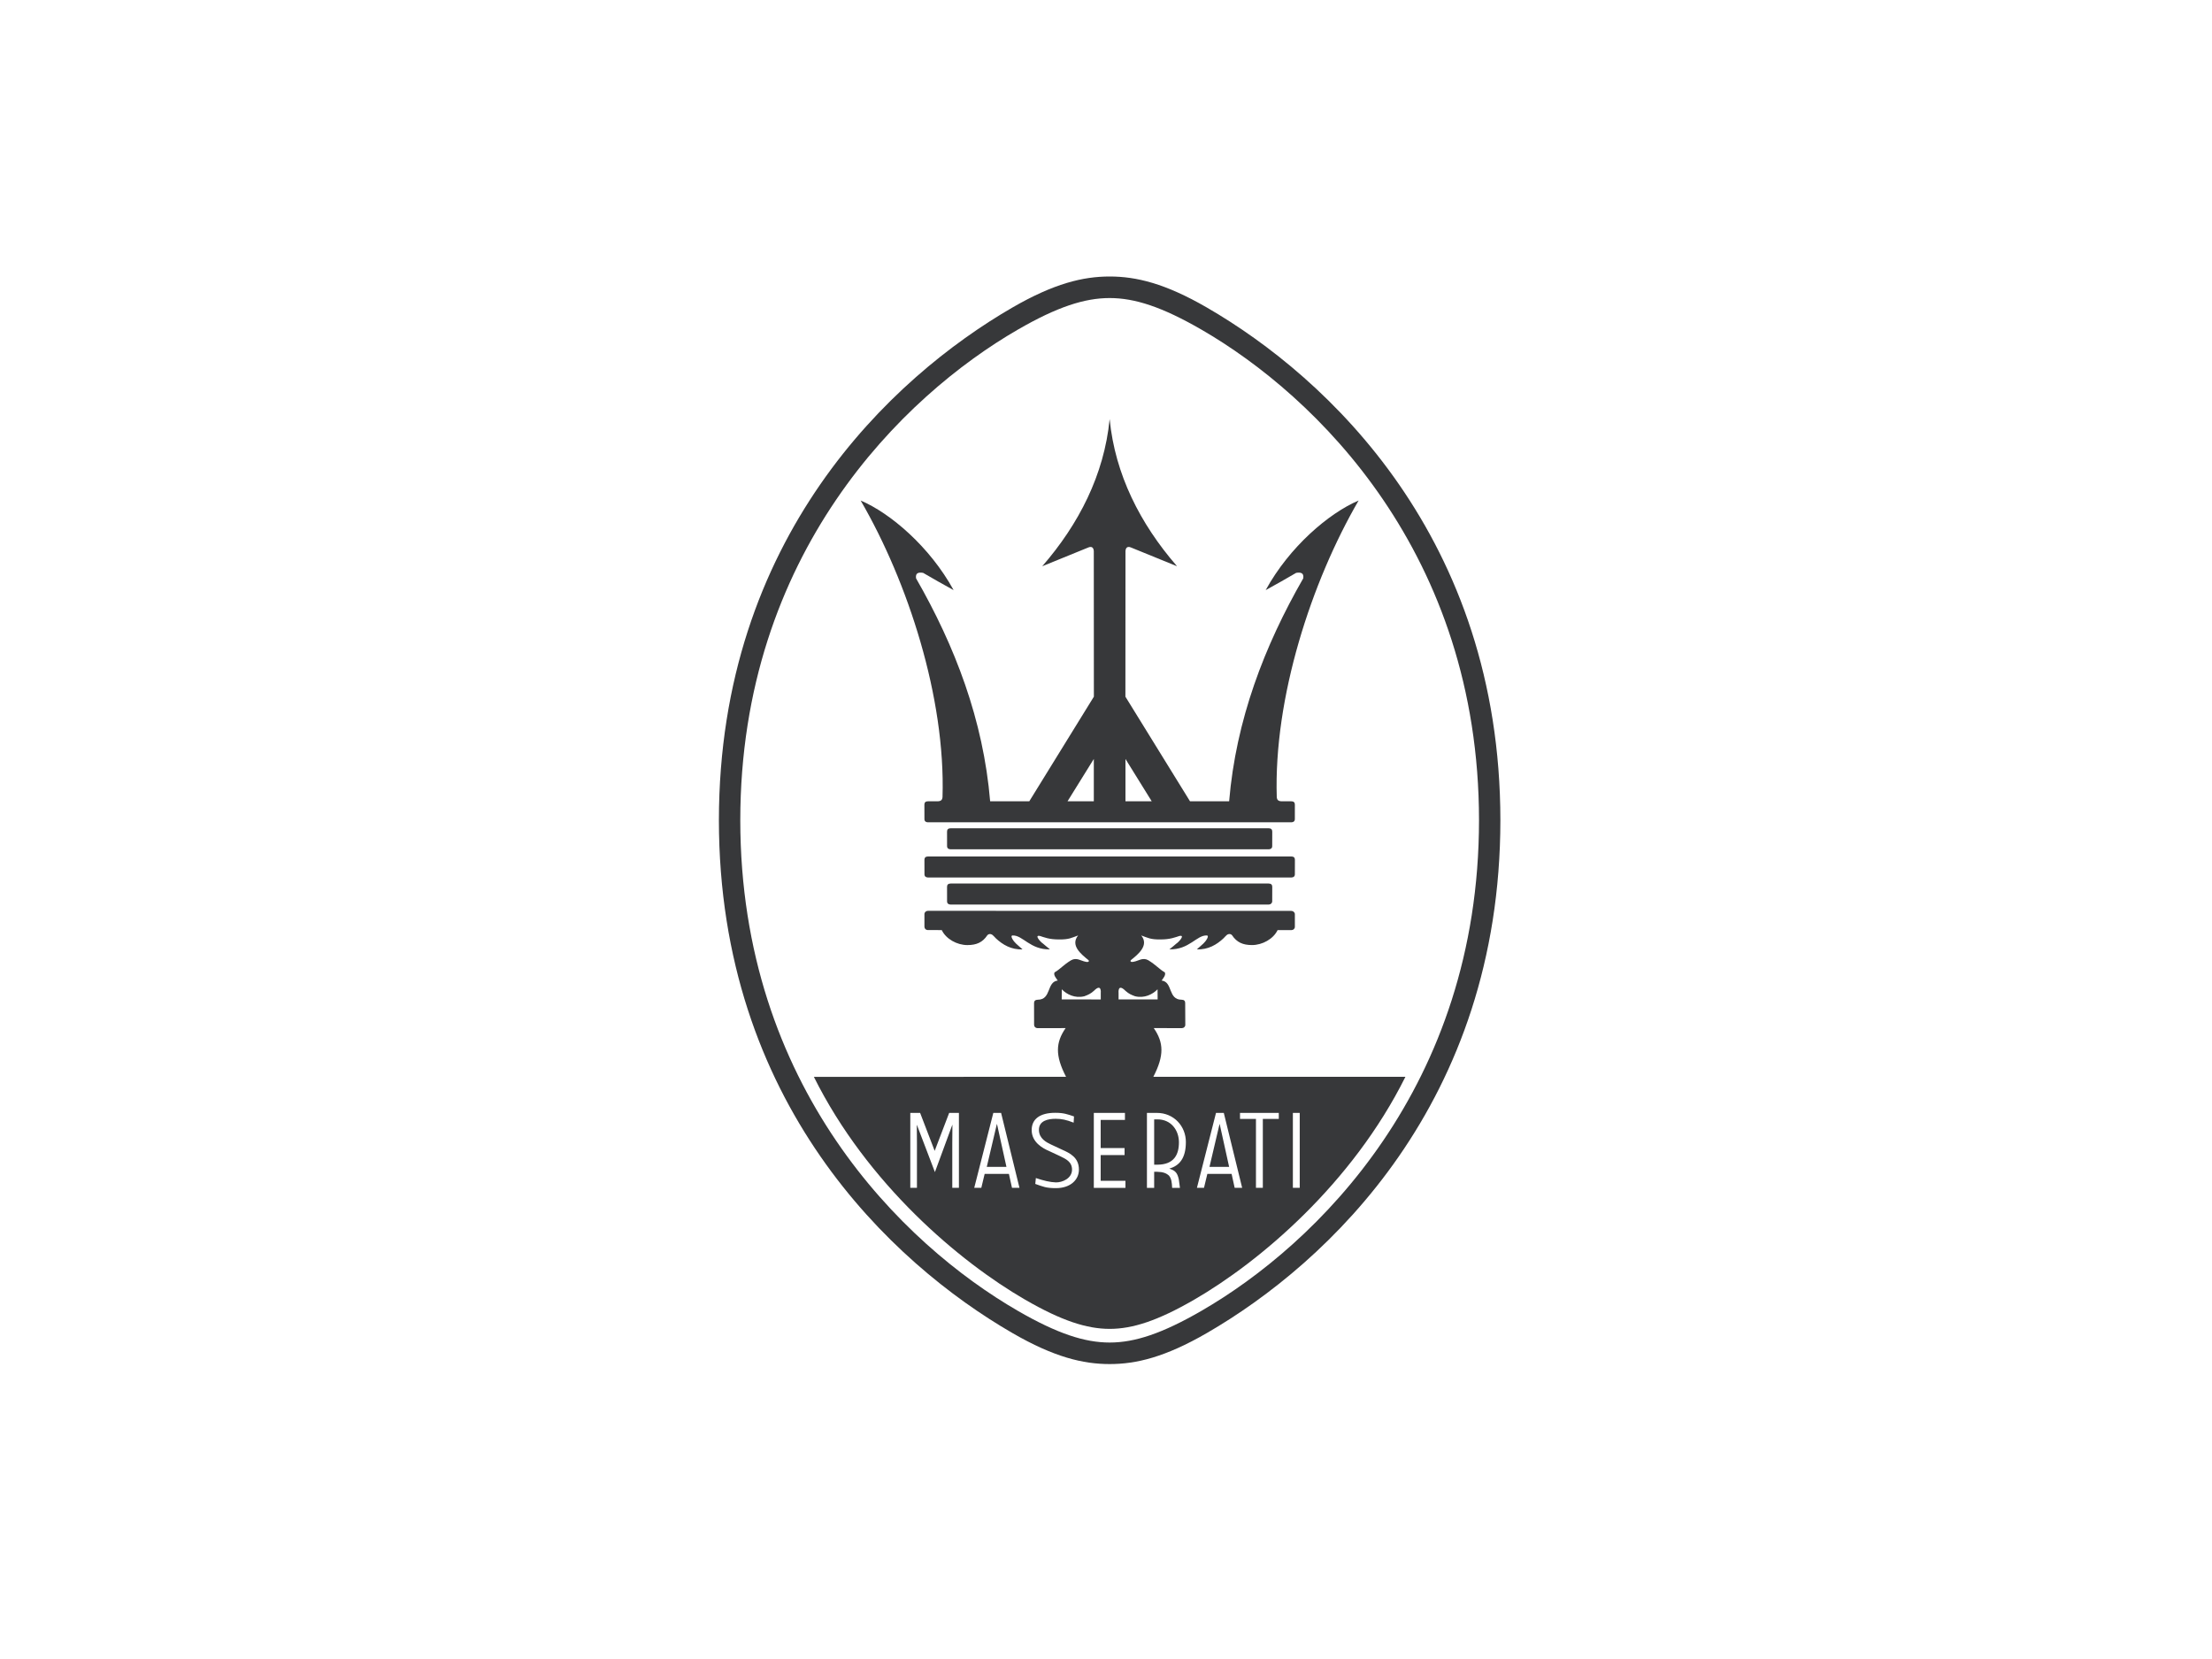 <svg width="120" height="90" viewBox="0 0 120 90" fill="none" xmlns="http://www.w3.org/2000/svg">
<g clip-path="url(#clip0_1855_3085)">
<path fill-rule="evenodd" clip-rule="evenodd" d="M65.468 16.681C63.21 15.375 61.641 15 60.199 15C58.758 15 57.186 15.376 54.927 16.681C48.354 20.48 39.009 29.193 39 44.5C39.009 59.807 48.353 68.52 54.927 72.319C57.185 73.625 58.758 74 60.199 74C61.64 74 63.21 73.625 65.468 72.319C72.042 68.52 81.386 59.807 81.395 44.5C81.386 29.193 72.042 20.48 65.468 16.681ZM65.18 71.111C63.045 72.345 61.561 72.832 60.199 72.832C58.837 72.832 57.35 72.345 55.215 71.111C49.002 67.52 40.168 58.968 40.16 44.497C40.168 30.027 49.002 21.474 55.215 17.883C57.35 16.649 58.837 16.169 60.199 16.169C61.562 16.169 63.045 16.649 65.18 17.883C71.394 21.474 80.227 30.027 80.236 44.497C80.227 58.968 71.394 67.52 65.18 71.111Z" fill="#37383A"/>
<path fill-rule="evenodd" clip-rule="evenodd" d="M46.689 27.151C46.689 27.151 46.69 27.152 46.69 27.153C46.689 27.152 46.688 27.152 46.688 27.152L46.689 27.151Z" fill="#37383A"/>
<path fill-rule="evenodd" clip-rule="evenodd" d="M70.049 43.469L69.559 43.47H69.559C69.349 43.47 69.282 43.404 69.264 43.249C69.095 37.841 71.143 31.562 73.704 27.153C72.093 27.838 69.955 29.659 68.664 32.01L68.672 32.008C69.243 31.691 69.771 31.401 70.315 31.078C70.568 31.036 70.743 31.078 70.701 31.374C68.588 35.051 67.051 39.06 66.68 43.468L64.558 43.47L61.053 37.794L61.057 29.935L61.056 29.933C61.056 29.737 61.141 29.618 61.341 29.695L63.855 30.719C63.845 30.708 63.835 30.696 63.825 30.684C61.855 28.41 60.494 25.739 60.2 22.754H60.195C59.899 25.754 58.526 28.438 56.54 30.719L59.054 29.695C59.253 29.618 59.339 29.737 59.339 29.933L59.338 29.935L59.342 37.794L55.838 43.47L53.715 43.468C53.345 39.06 51.808 35.05 49.695 31.374C49.653 31.078 49.827 31.036 50.08 31.078C50.624 31.401 51.152 31.691 51.723 32.008L51.731 32.01C50.44 29.659 48.303 27.838 46.69 27.153C49.252 31.562 51.3 37.841 51.131 43.249C51.112 43.404 51.047 43.47 50.836 43.47L50.345 43.469C50.208 43.47 50.148 43.536 50.148 43.645L50.15 44.432C50.148 44.553 50.228 44.606 50.332 44.609H70.062C70.167 44.606 70.246 44.553 70.245 44.432L70.246 43.645C70.246 43.536 70.187 43.47 70.049 43.469ZM59.339 43.47H57.913L59.339 41.173V43.47ZM61.056 43.47V41.173L62.481 43.47H61.056Z" fill="#37383A"/>
<path fill-rule="evenodd" clip-rule="evenodd" d="M73.707 27.152C73.707 27.152 73.705 27.152 73.704 27.153C73.705 27.152 73.705 27.151 73.706 27.151L73.707 27.152Z" fill="#37383A"/>
<path fill-rule="evenodd" clip-rule="evenodd" d="M68.835 46.074C68.939 46.07 69.019 46.018 69.017 45.896L69.019 45.11C69.019 45.001 68.959 44.935 68.821 44.934H51.574C51.436 44.935 51.377 45.001 51.377 45.11L51.378 45.896C51.377 46.018 51.456 46.071 51.561 46.074H68.835H68.835ZM70.064 47.602C70.169 47.6 70.248 47.547 70.246 47.425L70.248 46.639C70.248 46.529 70.188 46.464 70.051 46.463H50.348C50.21 46.464 50.15 46.53 50.15 46.639L50.152 47.425C50.151 47.547 50.23 47.599 50.334 47.602H70.064H70.064ZM68.835 49.071C68.939 49.068 69.017 48.99 69.017 48.894L69.019 48.106C69.019 47.998 68.959 47.932 68.821 47.931H51.574C51.436 47.932 51.377 47.998 51.377 48.106L51.378 48.894C51.377 49.015 51.456 49.068 51.561 49.071H68.835H68.835Z" fill="#37383A"/>
<path fill-rule="evenodd" clip-rule="evenodd" d="M54.087 60.98H54.079L53.532 63.302H54.599L54.087 60.98ZM54.087 60.98H54.079L53.532 63.302H54.599L54.087 60.98ZM54.087 60.98H54.079L53.532 63.302H54.599L54.087 60.98ZM62.782 60.725H62.613V63.184H62.776C63.697 63.185 63.961 62.63 63.956 61.956C63.952 61.329 63.545 60.722 62.782 60.725ZM62.782 60.725H62.613V63.184H62.776C63.697 63.185 63.961 62.63 63.956 61.956C63.952 61.329 63.545 60.722 62.782 60.725ZM54.087 60.98H54.079L53.532 63.302H54.599L54.087 60.98ZM54.087 60.98H54.079L53.532 63.302H54.599L54.087 60.98ZM62.782 60.725H62.613V63.184H62.776C63.697 63.185 63.961 62.63 63.956 61.956C63.952 61.329 63.545 60.722 62.782 60.725ZM66.167 60.979H66.16L65.614 63.302H66.68L66.167 60.979ZM66.167 60.979H66.16L65.614 63.302H66.68L66.167 60.979ZM62.782 60.725H62.613V63.184H62.776C63.697 63.185 63.961 62.63 63.956 61.956C63.952 61.329 63.545 60.722 62.782 60.725ZM54.087 60.98H54.079L53.532 63.302H54.599L54.087 60.98ZM62.568 58.416C63.169 57.255 63.13 56.555 62.591 55.773L64.119 55.776C64.224 55.773 64.302 55.695 64.302 55.599L64.296 54.41C64.296 54.3 64.237 54.235 64.099 54.234C63.354 54.231 63.632 53.268 63.019 53.194C63.09 53.083 63.264 52.898 63.191 52.75C62.908 52.594 62.707 52.343 62.298 52.095C61.994 51.92 61.766 52.129 61.504 52.174C61.373 52.211 61.281 52.158 61.355 52.082C61.743 51.769 62.35 51.287 61.912 50.747C62.258 50.871 62.404 50.97 62.933 50.964C63.486 50.97 63.783 50.838 63.974 50.778C64.324 50.692 63.948 51.109 63.812 51.193C63.678 51.306 63.645 51.34 63.44 51.501C64.516 51.532 64.919 50.719 65.473 50.748C65.625 50.765 65.407 51.075 65.281 51.188C65.163 51.287 65.057 51.399 64.928 51.501C65.533 51.531 66.008 51.247 66.376 50.902C66.483 50.779 66.49 50.791 66.531 50.744C66.566 50.703 66.637 50.67 66.695 50.67C66.753 50.67 66.805 50.696 66.839 50.737C67.094 51.121 67.424 51.269 67.919 51.269C68.487 51.269 69.082 50.936 69.31 50.456L70.064 50.458C70.168 50.456 70.246 50.377 70.246 50.281V49.595C70.246 49.498 70.16 49.418 70.055 49.416L50.334 49.412C50.23 49.415 50.15 49.493 50.15 49.589V50.276C50.15 50.372 50.228 50.451 50.312 50.453L51.09 50.457C51.318 50.937 51.913 51.27 52.481 51.27C52.976 51.27 53.306 51.122 53.561 50.739C53.596 50.696 53.649 50.671 53.705 50.671C53.762 50.671 53.834 50.704 53.868 50.745C53.91 50.792 53.916 50.779 54.025 50.904C54.392 51.248 54.867 51.532 55.472 51.502C55.343 51.4 55.237 51.288 55.119 51.189C54.993 51.077 54.775 50.766 54.927 50.749C55.481 50.719 55.884 51.532 56.96 51.502C56.756 51.34 56.723 51.307 56.587 51.193C56.452 51.109 56.075 50.694 56.427 50.778C56.617 50.838 56.914 50.971 57.467 50.964C57.996 50.971 58.142 50.872 58.488 50.747C58.049 51.288 58.657 51.77 59.045 52.083C59.119 52.159 59.027 52.212 58.897 52.175C58.634 52.129 58.406 51.921 58.102 52.096C57.693 52.343 57.492 52.595 57.209 52.751C57.135 52.899 57.309 53.083 57.381 53.194C56.768 53.268 57.046 54.232 56.301 54.234C56.163 54.236 56.097 54.302 56.097 54.41L56.099 55.599C56.099 55.696 56.176 55.774 56.281 55.777L57.809 55.774C57.27 56.556 57.231 57.256 57.833 58.416L44.153 58.42C47.04 64.221 52.057 68.453 55.614 70.508C57.579 71.643 58.947 72.091 60.2 72.091C61.453 72.091 62.818 71.643 64.782 70.508C68.338 68.453 73.357 64.216 76.244 58.415L62.568 58.416ZM52.021 64.439H51.661V62.038C51.661 61.919 51.668 61.404 51.668 61.025H51.661L50.721 63.58H50.716L49.744 61.031H49.736C49.736 61.405 49.744 61.919 49.744 62.038V64.439H49.383V60.374H49.916L50.702 62.424H50.71L51.492 60.374H52.021V64.439ZM54.9 64.439L54.733 63.683H53.417L53.236 64.439H52.852L53.887 60.374H54.309L55.306 64.439H54.9ZM61.056 53.752C61.241 53.916 61.366 53.968 61.574 54.045C62.081 54.172 62.535 53.942 62.797 53.669L62.801 54.216L60.682 54.219V53.87C60.679 53.843 60.633 53.328 61.056 53.752ZM57.597 54.217L57.602 53.669C57.864 53.943 58.318 54.172 58.825 54.046C59.032 53.969 59.158 53.916 59.343 53.752C59.765 53.328 59.719 53.843 59.716 53.87V54.22L57.597 54.217ZM57.292 64.456C56.747 64.457 56.591 64.376 56.163 64.227L56.195 63.908C56.617 64.051 56.968 64.134 57.277 64.144C57.618 64.155 58.155 63.934 58.157 63.455C58.159 63.017 57.807 62.868 57.504 62.719L56.903 62.438C56.566 62.295 55.967 61.965 55.968 61.305C55.968 60.714 56.406 60.368 57.252 60.369C57.71 60.37 57.905 60.447 58.264 60.566L58.245 60.904C57.84 60.747 57.599 60.695 57.273 60.694C56.848 60.694 56.352 60.799 56.361 61.306C56.37 61.768 56.767 61.97 57.014 62.087L57.615 62.368C58.035 62.555 58.534 62.789 58.531 63.455C58.529 64.012 58.061 64.454 57.292 64.456ZM61.055 64.44H59.339V60.374H61.028V60.755H59.711V62.281H61.007V62.661H59.711V64.059H61.055V64.44ZM63.949 63.978L64.012 64.442L63.588 64.44C63.575 64.156 63.552 63.927 63.407 63.767C63.268 63.647 63.103 63.575 62.761 63.568H62.613V64.44H62.221V60.374H62.755C63.683 60.372 64.336 61.098 64.333 61.959C64.331 62.848 63.974 63.238 63.434 63.399C63.776 63.502 63.875 63.647 63.949 63.978ZM66.98 64.439L66.814 63.682H65.498L65.316 64.439H64.933L65.968 60.373H66.39L67.387 64.439H66.98ZM69.374 60.701H68.508V64.439H68.135V60.701H67.27V60.374H69.374V60.701ZM70.51 64.439H70.138V60.374H70.51V64.439ZM66.16 60.979L65.614 63.302H66.68L66.167 60.979H66.16ZM62.782 60.725H62.613V63.184H62.776C63.697 63.185 63.961 62.63 63.956 61.956C63.952 61.329 63.545 60.722 62.782 60.725ZM54.079 60.98L53.532 63.302H54.599L54.087 60.98H54.079ZM54.087 60.98H54.079L53.532 63.302H54.599L54.087 60.98ZM62.782 60.725H62.613V63.184H62.776C63.697 63.185 63.961 62.63 63.956 61.956C63.952 61.329 63.545 60.722 62.782 60.725ZM66.167 60.979H66.16L65.614 63.302H66.68L66.167 60.979ZM66.167 60.979H66.16L65.614 63.302H66.68L66.167 60.979ZM62.782 60.725H62.613V63.184H62.776C63.697 63.185 63.961 62.63 63.956 61.956C63.952 61.329 63.545 60.722 62.782 60.725ZM54.087 60.98H54.079L53.532 63.302H54.599L54.087 60.98ZM54.087 60.98H54.079L53.532 63.302H54.599L54.087 60.98ZM54.087 60.98H54.079L53.532 63.302H54.599L54.087 60.98ZM54.087 60.98H54.079L53.532 63.302H54.599L54.087 60.98ZM54.087 60.98H54.079L53.532 63.302H54.599L54.087 60.98Z" fill="#37383A"/>
</g>
<defs>
<clipPath id="clip0_1855_3085">
<rect width="42.395" height="59" fill="white" transform="translate(39 15)"/>
</clipPath>
</defs>
</svg>
